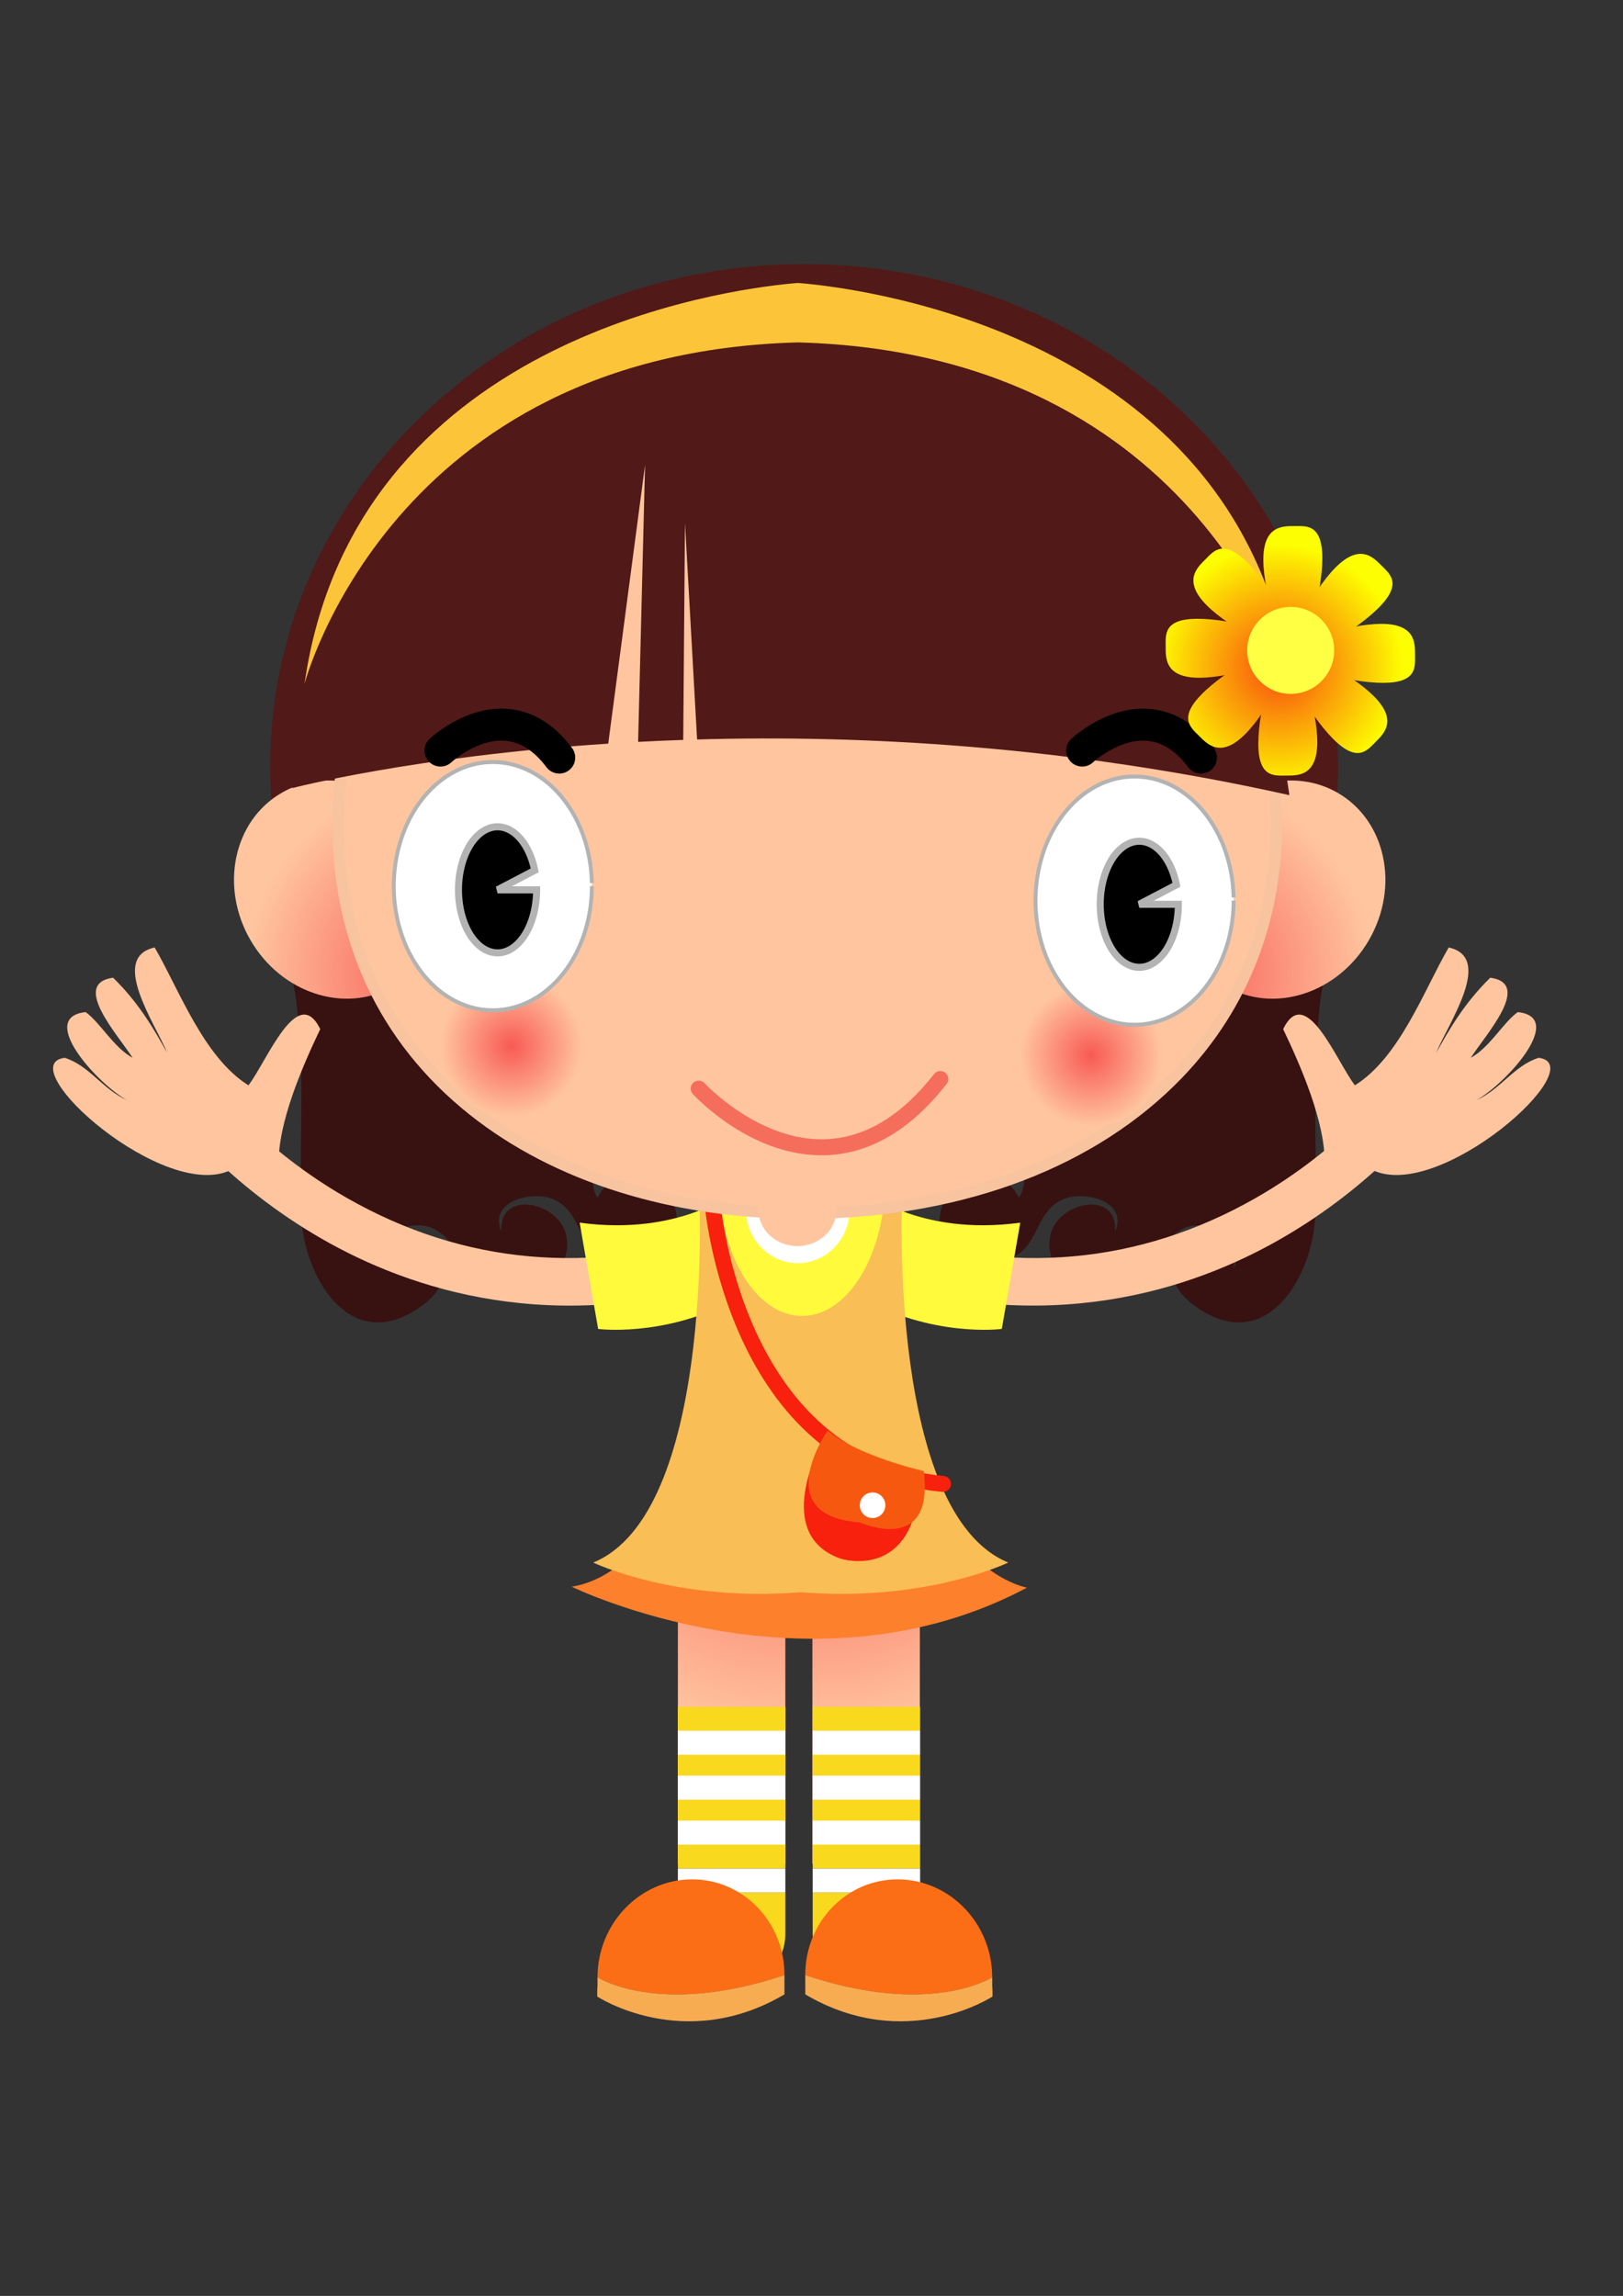 <?xml version="1.0" encoding="UTF-8" standalone="no"?>
<!-- Created with Inkscape (http://www.inkscape.org/) -->
<svg xmlns:inkscape="http://www.inkscape.org/namespaces/inkscape" xmlns:rdf="http://www.w3.org/1999/02/22-rdf-syntax-ns#" xmlns="http://www.w3.org/2000/svg" xmlns:sodipodi="http://sodipodi.sourceforge.net/DTD/sodipodi-0.dtd" xmlns:cc="http://creativecommons.org/ns#" xmlns:xlink="http://www.w3.org/1999/xlink" xmlns:dc="http://purl.org/dc/elements/1.1/" xmlns:svg="http://www.w3.org/2000/svg" xmlns:ns1="http://sozi.baierouge.fr" id="svg10329" sodipodi:docname="g3.svg" viewBox="0 0 744.09 1052.4" version="1.1" inkscape:version="0.48.2 r9819">
<rect x="0" y="0" width="744.09" height="1052.4" fill="#333333" stroke="none"/>
<defs id="defs10331">
<radialGradient id="radialGradient1268" gradientUnits="userSpaceOnUse" cy="0" cx="0" gradientTransform="matrix(34.057 0 0 -34.057 448.97 609.81)" r="1">
<stop id="stop1270" style="stop-color:#f85a54" offset="0"/>
<stop id="stop1272" style="stop-color:#ffc59f" offset="1"/>
</radialGradient>
<clipPath id="clipPath1280" clipPathUnits="userSpaceOnUse">
<path id="path1282" inkscape:connector-curvature="0" d="m0 841.89h595.28v-841.89h-595.28v841.89z"/>
</clipPath>
<radialGradient id="radialGradient1316" gradientUnits="userSpaceOnUse" cy="0" cx="0" gradientTransform="matrix(31.312 0 0 -31.312 452.97 607.42)" r="1">
<stop id="stop1318" style="stop-color:#f85a54" offset="0"/>
<stop id="stop1320" style="stop-color:#ffc59f" offset="1"/>
</radialGradient>
<clipPath id="clipPath1328" clipPathUnits="userSpaceOnUse">
<path id="path1330" inkscape:connector-curvature="0" d="m0 841.89h595.28v-841.89h-595.28v841.89z"/>
</clipPath>
<radialGradient id="radialGradient1428" gradientUnits="userSpaceOnUse" cy="0" cx="0" gradientTransform="matrix(21.711 0 0 -21.711 408.21 663.33)" r="1">
<stop id="stop1430" style="stop-color:#f85a54" offset="0"/>
<stop id="stop1432" style="stop-color:#ffc59f" offset="1"/>
</radialGradient>
<radialGradient id="radialGradient1448" gradientUnits="userSpaceOnUse" cy="0" cx="0" gradientTransform="matrix(-21.711 0 0 -21.711 493.54 663.33)" r="1">
<stop id="stop1450" style="stop-color:#f85a54" offset="0"/>
<stop id="stop1452" style="stop-color:#ffc59f" offset="1"/>
</radialGradient>
<clipPath id="clipPath1460" clipPathUnits="userSpaceOnUse">
<path id="path1462" inkscape:connector-curvature="0" d="m0 841.89h595.28v-841.89h-595.28v841.89z"/>
</clipPath>
<radialGradient id="radialGradient1484" gradientUnits="userSpaceOnUse" cy="0" cx="0" gradientTransform="matrix(8.105 0 0 -8.105 416.71 654.89)" r="1">
<stop id="stop1486" style="stop-color:#f85a54" offset="0"/>
<stop id="stop1488" style="stop-color:#ffc59f" offset="1"/>
</radialGradient>
<radialGradient id="radialGradient1504" gradientUnits="userSpaceOnUse" cy="0" cx="0" gradientTransform="matrix(8.105 0 0 -8.105 483.1 653.82)" r="1">
<stop id="stop1506" style="stop-color:#f85a54" offset="0"/>
<stop id="stop1508" style="stop-color:#ffc59f" offset="1"/>
</radialGradient>
<radialGradient id="radialGradient1584" gradientUnits="userSpaceOnUse" cy="0" cx="0" gradientTransform="matrix(14.289 0 0 -14.289 504.64 698.23)" r="1">
<stop id="stop1586" style="stop-color:#f9490f" offset="0"/>
<stop id="stop1588" style="stop-color:#fdfe01" offset=".989"/>
<stop id="stop1590" style="stop-color:#fdfe01" offset="1"/>
</radialGradient>
<radialGradient id="radialGradient1606" gradientUnits="userSpaceOnUse" cy="0" cx="0" gradientTransform="matrix(14.521 0 0 -14.521 504.77 698.06)" r="1">
<stop id="stop1608" style="stop-color:#f9490f" offset="0"/>
<stop id="stop1610" style="stop-color:#fdfe01" offset=".989"/>
<stop id="stop1612" style="stop-color:#fdfe01" offset="1"/>
</radialGradient>
<radialGradient id="radialGradient1628" gradientUnits="userSpaceOnUse" cy="0" cx="0" gradientTransform="matrix(14.283 0 0 -14.283 504.64 698.23)" r="1">
<stop id="stop1630" style="stop-color:#f9490f" offset="0"/>
<stop id="stop1632" style="stop-color:#fdfe01" offset=".989"/>
<stop id="stop1634" style="stop-color:#fdfe01" offset="1"/>
</radialGradient>
<radialGradient id="radialGradient1650" gradientUnits="userSpaceOnUse" cy="0" cx="0" gradientTransform="matrix(14.546 0 0 -14.546 504.77 698.35)" r="1">
<stop id="stop1652" style="stop-color:#f9490f" offset="0"/>
<stop id="stop1654" style="stop-color:#fdfe01" offset=".989"/>
<stop id="stop1656" style="stop-color:#fdfe01" offset="1"/>
</radialGradient>
<radialGradient id="radialGradient1672" gradientUnits="userSpaceOnUse" cy="0" cx="0" gradientTransform="matrix(14.29 0 0 -14.29 504.64 698.23)" r="1">
<stop id="stop1674" style="stop-color:#f9490f" offset="0"/>
<stop id="stop1676" style="stop-color:#fdfe01" offset=".989"/>
<stop id="stop1678" style="stop-color:#fdfe01" offset="1"/>
</radialGradient>
<radialGradient id="radialGradient1694" gradientUnits="userSpaceOnUse" cy="0" cx="0" gradientTransform="matrix(14.532 0 0 -14.532 504.46 698.35)" r="1">
<stop id="stop1696" style="stop-color:#f9490f" offset="0"/>
<stop id="stop1698" style="stop-color:#fdfe01" offset=".989"/>
<stop id="stop1700" style="stop-color:#fdfe01" offset="1"/>
</radialGradient>
<radialGradient id="radialGradient1716" gradientUnits="userSpaceOnUse" cy="0" cx="0" gradientTransform="matrix(14.289 0 0 -14.289 504.64 698.23)" r="1">
<stop id="stop1718" style="stop-color:#f9490f" offset="0"/>
<stop id="stop1720" style="stop-color:#fdfe01" offset=".989"/>
<stop id="stop1722" style="stop-color:#fdfe01" offset="1"/>
</radialGradient>
<radialGradient id="radialGradient1738" gradientUnits="userSpaceOnUse" cy="0" cx="0" gradientTransform="matrix(14.509 0 0 -14.509 504.47 698.05)" r="1">
<stop id="stop1740" style="stop-color:#f9490f" offset="0"/>
<stop id="stop1742" style="stop-color:#fdfe01" offset=".989"/>
<stop id="stop1744" style="stop-color:#fdfe01" offset="1"/>
</radialGradient>
</defs>
<sodipodi:namedview id="base" bordercolor="#666666" inkscape:pageshadow="2" inkscape:window-y="-8" pagecolor="#ffffff" inkscape:window-height="1058" inkscape:window-maximized="1" inkscape:zoom="0.98994949" inkscape:window-x="-8" showgrid="false" borderopacity="1.0" inkscape:current-layer="layer1" inkscape:cx="297.58948" inkscape:cy="573.29123" inkscape:window-width="1920" inkscape:pageopacity="0.0" inkscape:document-units="px"/>
<g id="layer1" inkscape:label="Layer 1" inkscape:groupmode="layer">
<g id="g1248" transform="matrix(4.002 0 0 -4.002 130.23 418.05)">
<path id="path1250" style="fill:#381111" inkscape:connector-curvature="0" d="m0 0c-0.402-3.196 1.072-7.196 1.422-10.399 0.31-2.842 0.531-5.684 0.558-8.566 0.052-5.273-0.171-10.567 0-15.838 0.211-6.453 5.172-15.742 13.03-10.82 9.269 5.806-4.713 11.366-3.678 4.754-1.595 3.415 2.837 5.937 5.651 4.659 3.108-1.412 3.051-5.035 6.792-6.176 3.77-1.148 9.543 0.557 8.549 5.336-0.809 3.889-7.763 5.33-7.426 0.416-1.585 3.628 3.812 4.869 6.235 3.608 2.924-1.525 2.562-5.328 5.657-6.591 2.985-1.219 8.119 0.264 8.219 4.045 0.134 5.067-6.97 7.41-9.089 2.832-2.274 3.775 2.75 6.202 5.977 5.577 3.156-0.611 3.098-4.445 6.108-5.055 3.304-0.67 12.016 4.236 12.578 6.767 0.673 3.035-2.745 8.026-3.749 10.711-1.259 3.373-1.984 6.905-4.001 9.949-5.13 7.741-12.155 8.691-20.749 8.973-7.125 0.232-13.731 1.094-20.766 2.043"/>
</g>
<g id="g1252" transform="matrix(4.002 0 0 -4.002 610.89 418.05)">
<path id="path1254" style="fill:#381111" inkscape:connector-curvature="0" d="m0 0c0.403-3.196-1.072-7.196-1.423-10.399-0.309-2.842-0.529-5.684-0.558-8.566-0.051-5.273 0.171-10.567 0-15.838-0.209-6.453-5.17-15.742-13.028-10.82-9.271 5.806 4.711 11.366 3.676 4.754 1.597 3.415-2.835 5.937-5.649 4.659-3.11-1.412-3.051-5.035-6.792-6.176-3.772-1.148-9.545 0.557-8.55 5.336 0.809 3.889 7.762 5.33 7.425 0.416 1.585 3.628-3.812 4.869-6.233 3.608-2.925-1.525-2.562-5.328-5.657-6.591-2.985-1.219-8.119 0.264-8.221 4.045-0.134 5.067 6.97 7.41 9.091 2.832 2.273 3.775-2.75 6.202-5.977 5.577-3.157-0.611-3.1-4.445-6.109-5.055-3.304-0.67-12.016 4.236-12.578 6.767-0.674 3.035 2.746 8.026 3.748 10.711 1.261 3.373 1.986 6.905 4.003 9.949 5.129 7.741 12.154 8.691 20.749 8.973 7.125 0.232 13.731 1.094 20.766 2.043"/>
</g>
<g id="g1256" transform="matrix(4.002 0 0 -4.002 -1433.2 3100.3)">
<g id="g1258">
<g id="g1264">
<g id="g1266">
<path id="path1274" style="fill:url(#radialGradient1268)" inkscape:connector-curvature="0" d="m435.78 593.91v-32.663h12.308v32.663c0 3.399-2.755 6.154-6.154 6.154-3.398 0-6.154-2.755-6.154-6.154"/>
</g>
</g>
</g>
</g>
<g id="g1276" transform="matrix(4.002 0 0 -4.002 -1433.2 3100.3)">
<g id="g1278" clip-path="url(#clipPath1280)">
<path id="path1284" style="fill:#f9d91d" inkscape:connector-curvature="0" d="m435.78 560.67h12.309v2.745h-12.309v-2.745z"/>
<path id="path1286" style="fill:#f9d91d" inkscape:connector-curvature="0" d="m435.78 566.16h12.309v2.401h-12.309v-2.401z"/>
<g id="g1288" transform="translate(435.78 553.19)">
<path id="path1290" style="fill:#f9d91d" inkscape:connector-curvature="0" d="m0 0c0-3.399 2.756-6.155 6.154-6.155 3.399 0 6.155 2.756 6.155 6.155v4.729h-12.309v-4.729z"/>
</g>
<path id="path1292" style="fill:#f9d91d" inkscape:connector-curvature="0" d="m435.78 571.3h12.309v2.401h-12.309v-2.401z"/>
<path id="path1294" style="fill:#f9d91d" inkscape:connector-curvature="0" d="m448.09 579.19h-12.309v-2.744h12.309v2.744z"/>
<path id="path1296" style="fill:#ffffff" inkscape:connector-curvature="0" d="m448.09 576.45h-12.309v-2.745h12.309v2.745z"/>
<path id="path1298" style="fill:#ffffff" inkscape:connector-curvature="0" d="m435.78 568.56h12.309v2.745h-12.309v-2.745z"/>
<path id="path1300" style="fill:#ffffff" inkscape:connector-curvature="0" d="m435.78 563.41h12.309v2.744h-12.309v-2.744z"/>
<path id="path1302" style="fill:#ffffff" inkscape:connector-curvature="0" d="m435.78 557.92h12.309v2.744h-12.309v-2.744z"/>
</g>
</g>
<g id="g1304" transform="matrix(4.002 0 0 -4.002 -1433.2 3100.3)">
<g id="g1306">
<g id="g1312">
<g id="g1314">
<path id="path1322" style="fill:url(#radialGradient1316)" inkscape:connector-curvature="0" d="m451.19 593.91v-32.663h12.308v32.663c0 3.399-2.754 6.154-6.153 6.154s-6.155-2.755-6.155-6.154"/>
</g>
</g>
</g>
</g>
<g id="g1324" transform="matrix(4.002 0 0 -4.002 -1433.2 3100.3)">
<g id="g1326" clip-path="url(#clipPath1328)">
<path id="path1332" style="fill:#f9d91d" inkscape:connector-curvature="0" d="m451.22 560.67h12.309v2.745h-12.309v-2.745z"/>
<path id="path1334" style="fill:#f9d91d" inkscape:connector-curvature="0" d="m451.22 566.16h12.309v2.401h-12.309v-2.401z"/>
<g id="g1336" transform="translate(451.22 553.19)">
<path id="path1338" style="fill:#f9d91d" inkscape:connector-curvature="0" d="m0 0c0-3.399 2.755-6.155 6.154-6.155 3.398 0 6.155 2.756 6.155 6.155v4.729h-12.309v-4.729z"/>
</g>
<path id="path1340" style="fill:#f9d91d" inkscape:connector-curvature="0" d="m451.22 571.3h12.309v2.401h-12.309v-2.401z"/>
<path id="path1342" style="fill:#f9d91d" inkscape:connector-curvature="0" d="m463.53 579.19h-12.309v-2.744h12.309v2.744z"/>
<path id="path1344" style="fill:#ffffff" inkscape:connector-curvature="0" d="m463.53 576.45h-12.309v-2.745h12.309v2.745z"/>
<path id="path1346" style="fill:#ffffff" inkscape:connector-curvature="0" d="m451.22 568.56h12.309v2.745h-12.309v-2.745z"/>
<path id="path1348" style="fill:#ffffff" inkscape:connector-curvature="0" d="m451.22 563.41h12.309v2.744h-12.309v-2.744z"/>
<path id="path1350" style="fill:#ffffff" inkscape:connector-curvature="0" d="m451.22 557.92h12.309v2.744h-12.309v-2.744z"/>
<g id="g1352" transform="translate(447.99 548.46)">
<path id="path1354" style="fill:#fc6e16" inkscape:connector-curvature="0" d="m0 0c0.005 6.126-4.784 11.036-10.698 10.969-5.918-0.069-10.716-5.09-10.719-11.212 0 0 6.98-4.589 21.417 0.243"/>
</g>
<g id="g1356" transform="translate(426.54 546.61)">
<path id="path1358" style="fill:#f8ac52" inkscape:connector-curvature="0" d="m0 0v-0.6s9.933-6.546 21.447 0.246l0.002 2.208c-14.436-4.833-21.417-0.244-21.417-0.244l-0.002-0.996c-0.009-0.205-0.03-0.405-0.03-0.614"/>
</g>
<g id="g1360" transform="translate(450.37 548.46)">
<path id="path1362" style="fill:#fc6e16" inkscape:connector-curvature="0" d="m0 0c-0.007 6.126 4.785 11.036 10.698 10.969 5.917-0.069 10.716-5.09 10.72-11.212 0 0-6.981-4.589-21.418 0.243"/>
</g>
<g id="g1364" transform="translate(471.82 546.61)">
<path id="path1366" style="fill:#f8ac52" inkscape:connector-curvature="0" d="m0 0 0.001-0.6s-9.935-6.546-21.448 0.246l-0.001 2.208c14.436-4.833 21.418-0.244 21.418-0.244v-0.996c0.009-0.205 0.03-0.405 0.03-0.614"/>
</g>
<g id="g1368" transform="translate(455.26 638.67)">
<path id="path1370" style="fill:#ffc59f" inkscape:connector-curvature="0" d="m0 0c0-5.226-2.594-9.461-5.791-9.461-3.198 0-5.791 4.235-5.791 9.461s2.593 9.462 5.791 9.462c3.197 0 5.791-4.236 5.791-9.462"/>
</g>
<g id="g1372" transform="translate(378.44 651.14)">
<path id="path1374" style="fill:#ffc59f" inkscape:connector-curvature="0" d="m0 0c-1.216-0.903-1.471-2.619-0.569-3.835 0.247-0.332 6.155-8.205 17.11-14.504 10.137-5.829 26.669-11.336 47.855-4.464 1.442 0.468 2.231 2.016 1.765 3.457-0.468 1.443-2.016 2.233-3.459 1.765-15.393-4.993-29.941-3.683-43.236 3.893-10.03 5.715-15.572 13.052-15.627 13.125-0.905 1.214-2.624 1.466-3.839 0.563"/>
</g>
<g id="g1376" transform="translate(440.4 619.3)">
<path id="path1378" style="fill:#fd802d" inkscape:connector-curvature="0" d="m0 0s-4.082-24.237-16.781-26.354c0 0 27.283-13.334 52.154-0.105 0 0-12.618 2.117-14.735 25.93l-20.638 0.529z"/>
</g>
<g id="g1380" transform="translate(517.57 650.58)">
<path id="path1382" style="fill:#ffc59f" inkscape:connector-curvature="0" d="m0 0c-0.055-0.073-5.597-7.41-15.626-13.125-13.296-7.576-27.843-8.887-43.237-3.894-1.442 0.468-2.99-0.322-3.457-1.764-0.468-1.442 0.321-2.989 1.763-3.457 21.186-6.872 37.718-1.365 47.857 4.464 10.953 6.298 16.862 14.172 17.108 14.504 0.902 1.215 0.647 2.931-0.569 3.835-1.214 0.903-2.933 0.651-3.839-0.563"/>
</g>
<g id="g1384" transform="translate(457.01 638.35)">
<path id="path1386" style="fill:#fffb3c" inkscape:connector-curvature="0" d="m0 0-6.915 1.92-0.176-8.266h-0.31l-0.178 8.266-6.913-1.92s-6.351-5.291-17.992-3.704l2.117-12.171s7.251-0.963 15.283 3.109v-10.74h13.165v9.519l1.39 1.816c8.466-4.762 16.404-3.704 16.404-3.704l2.117 12.171c-11.642-1.587-17.992 3.704-17.992 3.704"/>
</g>
<g id="g1388" transform="translate(461.46 637.35)">
<path id="path1390" style="fill:#f9be55" inkscape:connector-curvature="0" d="m0 0c-0.669 1.658-1.331 2.944-1.976 3.929 0.035-0.54 0.052-1.089 0.052-1.645 0-8.654-4.264-15.671-9.525-15.671s-9.525 7.017-9.525 15.671c0 0.733 0.033 1.451 0.092 2.155-0.757-1.037-1.538-2.477-2.33-4.439 0 0 1.588-36.02-12.171-41.633 0 0 9.484-4.569 23.778-3.399 14.293-1.17 23.776 3.399 23.776 3.399-13.758 5.613-12.171 41.633-12.171 41.633"/>
</g>
<g id="g1392" transform="translate(455.46 636.18)">
<path id="path1394" style="fill:#ffffff" inkscape:connector-curvature="0" d="m0 0c0-3.409-2.663-6.174-5.947-6.174s-5.947 2.765-5.947 6.174c0 3.41 2.663 6.175 5.947 6.175s5.947-2.765 5.947-6.175"/>
</g>
<g id="g1396" transform="translate(439.67 637.92)">
<path id="path1398" style="fill:#f7210d" inkscape:connector-curvature="0" d="m0 0c-0.503-0.037-0.881-0.476-0.845-0.979 0.023-0.309 2.545-30.882 27.244-33.128 0.503-0.046 0.949 0.325 0.995 0.828 0.044 0.504-0.327 0.949-0.83 0.994-23.147 2.104-25.561 31.146-25.585 31.439-0.036 0.504-0.474 0.883-0.979 0.846"/>
</g>
<g id="g1400" transform="translate(452.7 610.35)">
<path id="path1402" style="fill:#f7210d" inkscape:connector-curvature="0" d="m0 0s-6.604-11.25 1.712-14.185c0 0 8.315-2.69 9.049 8.56 0 0-8.804 3.669-10.761 5.625"/>
</g>
<g id="g1404" transform="translate(452.94 610.84)">
<path id="path1406" style="fill:#f75810" inkscape:connector-curvature="0" d="m0 0s-6.848-9.783 3.669-10.517c0 0 8.56-3.913 7.337 5.871 0 0-7.581 1.711-11.006 4.646"/>
</g>
<g id="g1408" transform="translate(459.55 602.28)">
<path id="path1410" style="fill:#ffffff" inkscape:connector-curvature="0" d="m0 0c0-0.811-0.657-1.468-1.467-1.468s-1.468 0.657-1.468 1.468 0.658 1.467 1.468 1.467 1.467-0.656 1.467-1.467"/>
</g>
<g id="g1412" transform="translate(510.91 679.77)">
<path id="path1414" style="fill:#511917" inkscape:connector-curvature="0" d="m0 0c0.308 2.341 0.486 4.721 0.486 7.14 0 31.771-27.384 57.526-61.164 57.526-33.777 0-61.161-25.755-61.161-57.526 0-2.491 0.188-4.939 0.514-7.345 27.348-0.215 92.326 0.063 121.33 0.205"/>
</g>
</g>
</g>
<g id="g1416" transform="matrix(4.002 0 0 -4.002 -1433.2 3100.3)">
<g id="g1418">
<g id="g1424">
<g id="g1426">
<path id="path1434" style="fill:url(#radialGradient1428)" inkscape:connector-curvature="0" d="m390.39 683.88c-5.516-3.184-7.122-10.728-3.589-16.85 3.535-6.121 10.872-8.503 16.387-5.318 5.517 3.184 7.122 10.729 3.589 16.85-2.47 4.28-6.799 6.731-11.065 6.731-1.837 0-3.662-0.454-5.322-1.413"/>
</g>
</g>
</g>
</g>
<g id="g1436" transform="matrix(4.002 0 0 -4.002 -1433.2 3100.3)">
<g id="g1438">
<g id="g1444">
<g id="g1446">
<path id="path1454" style="fill:url(#radialGradient1448)" inkscape:connector-curvature="0" d="m494.98 678.56c-3.533-6.121-1.929-13.666 3.589-16.85 5.516-3.185 12.852-0.803 16.386 5.318 3.534 6.122 1.928 13.666-3.588 16.85-1.66 0.959-3.486 1.413-5.322 1.413-4.266 0-8.594-2.451-11.065-6.731"/>
</g>
</g>
</g>
</g>
<g id="g1456" transform="matrix(4.002 0 0 -4.002 -1433.2 3100.3)">
<g id="g1458" clip-path="url(#clipPath1460)">
<g id="g1464" transform="translate(504.35 681.34)">
<path id="path1466" style="fill:#ffc59f" inkscape:connector-curvature="0" d="m0 0c0.509-28.157-23.142-45.074-52.827-45.611-29.684-0.536-54.16 15.511-54.67 43.667-0.509 28.156 23.142 51.417 52.825 51.953 29.69 0.537 54.165-21.853 54.675-50.009"/>
</g>
<g id="g1468" transform="translate(413.64 647.32)">
<path id="path1470" style="fill:#f7c49f" inkscape:connector-curvature="0" d="m0 0c-10.318 7.786-15.899 18.882-16.138 32.09-0.234 12.939 4.714 25.329 13.932 34.886 9.949 10.316 23.537 16.144 38.26 16.41 14.723 0.267 28.514-5.066 38.831-15.016 9.555-9.217 14.948-21.42 15.183-34.359 0.205-11.359-3.641-21.462-11.123-29.22-9.491-9.839-24.076-15.427-41.071-15.734-14.718-0.266-28.168 3.62-37.874 10.943m36.031 84.677c-15.068-0.272-28.977-6.24-39.167-16.804-9.457-9.806-14.533-22.521-14.293-35.806 0.246-13.62 6.005-25.064 16.652-33.097 9.934-7.496 23.671-11.476 38.675-11.204 17.339 0.313 32.248 6.042 41.976 16.129 7.726 8.009 11.697 18.431 11.485 30.139-0.241 13.284-5.773 25.809-15.578 35.266-10.564 10.188-24.681 15.65-39.75 15.377"/>
</g>
</g>
</g>
<g id="g1472" transform="matrix(4.002 0 0 -4.002 -1433.2 3100.3)">
<g id="g1474">
<g id="g1480">
<g id="g1482">
<path id="path1490" style="fill:url(#radialGradient1484)" inkscape:connector-curvature="0" d="m408.69 654.81c0-4.477 3.63-8.106 8.107-8.106 4.476 0 8.105 3.629 8.105 8.106 0 4.476-3.629 8.104-8.105 8.104-4.477 0-8.107-3.628-8.107-8.104"/>
</g>
</g>
</g>
</g>
<g id="g1492" transform="matrix(4.002 0 0 -4.002 -1433.2 3100.3)">
<g id="g1494">
<g id="g1500">
<g id="g1502">
<path id="path1510" style="fill:url(#radialGradient1504)" inkscape:connector-curvature="0" d="m475.08 653.74c0-4.476 3.629-8.105 8.105-8.105 4.477 0 8.106 3.629 8.106 8.105s-3.629 8.105-8.106 8.105c-4.476 0-8.105-3.629-8.105-8.105"/>
</g>
</g>
</g>
</g>
<g id="g1544" transform="matrix(4.002 0 0 -4.002 591.14 364.49)">
<path id="path1546" style="fill:#511917" inkscape:connector-curvature="0" d="m0 0-3.632 24.222-26.644 27.45-28.258 4.037-10.9-1.211-23.414-11.707-12.11-11.303-4.037-15.341-5.247-15.339s13.897 3.637 36.21 5.094l4.219 31.936-0.795-31.733c1.679 0.089 3.404 0.164 5.167 0.224l0.2 24.857 1.389-24.807c18.948 0.543 42.391-0.7 67.86-6.379"/>
</g>
<g id="g1556" transform="matrix(4.002 0 0 -4.002 383.51 554.47)">
<path id="path1558" style="fill:#ffc59f" inkscape:connector-curvature="0" d="m0 0c0-2.309-2.005-4.18-4.479-4.18-2.471 0-4.475 1.871-4.475 4.18 0 2.308 2.004 4.179 4.475 4.179 2.474 0 4.479-1.871 4.479-4.179"/>
</g>
<g id="g1560" transform="matrix(4.002 0 0 -4.002 196.9 338.75)">
<path id="path1562" style="fill:#000000" inkscape:connector-curvature="0" d="m0 0c-0.731-0.693-0.763-1.846-0.072-2.58s1.848-0.77 2.585-0.081c0.029 0.027 2.977 2.744 6.206 2.459 1.716-0.151 3.292-1.169 4.683-3.025 0.607-0.808 1.754-0.972 2.563-0.366 0.807 0.607 0.972 1.753 0.365 2.562-2.049 2.733-4.513 4.24-7.321 4.477-4.875 0.413-8.843-3.289-9.009-3.446"/>
</g>
<g id="g1564" transform="matrix(4.002 0 0 -4.002 491.1 338.75)">
<path id="path1566" style="fill:#000000" inkscape:connector-curvature="0" d="m0 0c-0.732-0.693-0.763-1.846-0.071-2.58 0.689-0.734 1.846-0.77 2.583-0.081 0.03 0.027 2.978 2.744 6.206 2.459 1.718-0.151 3.293-1.169 4.685-3.025 0.607-0.808 1.754-0.972 2.562-0.366 0.808 0.607 0.973 1.753 0.366 2.562-2.051 2.733-4.514 4.24-7.322 4.477-4.874 0.413-8.842-3.289-9.009-3.446"/>
</g>
<g id="g1568" transform="matrix(4.002 0 0 -4.002 368.29 129.91)">
<path id="path1570" style="fill:#fcc439" inkscape:connector-curvature="0" d="m0 0c-0.241 0.022-0.447 0.039-0.621 0.053-0.175-0.014-0.38-0.031-0.622-0.053-7.834-0.72-50.263-6.428-55.897-45.865 0 0 9.855 37.853 56.519 39.108 46.663-1.255 56.518-39.108 56.518-39.108-5.633 39.437-48.063 45.145-55.897 45.865"/>
</g>
<g id="g1572" transform="matrix(4.002 0 0 -4.002 -1433.2 3100.3)">
<g id="g1574">
<g id="g1580">
<g id="g1582">
<path id="path1592" style="fill:url(#radialGradient1584)" inkscape:connector-curvature="0" d="m506.42 714.43c-1.333 0-3.572 0.084-3.572-3.862 0-3.944 2.239-10.425 3.572-10.425 1.332 0 3.185 6.674 3.185 10.619 0 3.46-1.426 3.672-2.675 3.672-0.175 0-0.347-0.004-0.51-0.004"/>
</g>
</g>
</g>
</g>
<g id="g1594" transform="matrix(4.002 0 0 -4.002 -1433.2 3100.3)">
<g id="g1596">
<g id="g1602">
<g id="g1604">
<path id="path1614" style="fill:url(#radialGradient1606)" inkscape:connector-curvature="0" d="m496.18 710.59c-0.942-0.941-2.584-2.466 0.205-5.255 2.79-2.79 8.955-5.789 9.897-4.847 0.943 0.943-2.467 6.972-5.256 9.762-1.195 1.195-2.082 1.602-2.781 1.602-0.931 0-1.527-0.723-2.065-1.262"/>
</g>
</g>
</g>
</g>
<g id="g1616" transform="matrix(4.002 0 0 -4.002 -1433.2 3100.3)">
<g id="g1618">
<g id="g1624">
<g id="g1626">
<path id="path1636" style="fill:url(#radialGradient1628)" inkscape:connector-curvature="0" d="m491.66 700.63c0-1.333-0.086-3.571 3.86-3.571 3.945 0 10.425 2.238 10.425 3.571s-6.673 3.186-10.619 3.186c-3.944 0-3.666-1.853-3.666-3.186"/>
</g>
</g>
</g>
</g>
<g id="g1638" transform="matrix(4.002 0 0 -4.002 -1433.2 3100.3)">
<g id="g1640">
<g id="g1646">
<g id="g1648">
<path id="path1658" style="fill:url(#radialGradient1650)" inkscape:connector-curvature="0" d="m495.84 695.23c-2.789-2.79-1.284-3.904-0.341-4.846 0.941-0.942 2.466-2.584 5.257 0.205 2.788 2.79 5.787 8.955 4.844 9.897-0.109 0.11-0.286 0.16-0.52 0.16-1.776 0-6.774-2.949-9.24-5.416"/>
</g>
</g>
</g>
</g>
<g id="g1660" transform="matrix(4.002 0 0 -4.002 -1433.2 3100.3)">
<g id="g1662">
<g id="g1668">
<g id="g1670">
<path id="path1680" style="fill:url(#radialGradient1672)" inkscape:connector-curvature="0" d="m502.27 689.52c0.002-3.945 1.854-3.667 3.187-3.667 1.332 0 3.571-0.085 3.571 3.861 0 3.945-2.239 10.424-3.571 10.424-1.333 0-3.185-6.672-3.187-10.618"/>
</g>
</g>
</g>
</g>
<g id="g1682" transform="matrix(4.002 0 0 -4.002 -1433.2 3100.3)">
<g id="g1684">
<g id="g1690">
<g id="g1692">
<path id="path1702" style="fill:url(#radialGradient1694)" inkscape:connector-curvature="0" d="m505.6 699.8c-0.941-0.942 2.467-6.971 5.256-9.76 2.79-2.789 3.904-1.285 4.846-0.34 0.943 0.942 2.585 2.465-0.204 5.254-2.433 2.432-7.428 5.024-9.295 5.023-0.275 0-0.482-0.056-0.603-0.177"/>
</g>
</g>
</g>
</g>
<g id="g1704" transform="matrix(4.002 0 0 -4.002 -1433.2 3100.3)">
<g id="g1706">
<g id="g1712">
<g id="g1714">
<path id="path1724" style="fill:url(#radialGradient1716)" inkscape:connector-curvature="0" d="m505.94 699.66c0-1.333 6.673-3.185 10.619-3.186 3.944 0.001 3.666 1.852 3.666 3.186 0 1.333 0.087 3.571-3.86 3.571-3.945 0-10.425-2.239-10.425-3.571"/>
</g>
</g>
</g>
</g>
<g id="g1726" transform="matrix(4.002 0 0 -4.002 -1433.2 3100.3)">
<g id="g1728">
<g id="g1734">
<g id="g1736">
<path id="path1746" style="fill:url(#radialGradient1738)" inkscape:connector-curvature="0" d="m511.13 709.7c-2.791-2.79-5.789-8.954-4.847-9.896 0.943-0.943 6.971 2.465 9.761 5.254 2.789 2.79 1.284 3.904 0.341 4.848-0.552 0.552-1.304 1.345-2.394 1.345-0.769 0-1.707-0.396-2.861-1.551"/>
</g>
</g>
</g>
</g>
<g id="g1756" transform="matrix(4.002 0 0 -4.002 611.68 298.13)">
<path id="path1758" style="fill:#ffff43" inkscape:connector-curvature="0" d="m0 0c0-2.752-2.229-4.983-4.982-4.983-2.752 0-4.985 2.231-4.985 4.983 0 2.753 2.233 4.983 4.985 4.983 2.753 0 4.982-2.23 4.982-4.983"/>
</g>
<g id="g1760" transform="matrix(4.002 0 0 -4.002 127.78 533.36)">
<path id="path1762" style="fill:#ffc59f" inkscape:connector-curvature="0" d="m0 0c-0.086 4.751 2.801 11.308 4.757 15.4-2.602 5.35-6.104-3.679-8.224-6.437-5.147 3.225-7.924 10.931-10.742 15.787-5.211-1.142 0.037-8.67 1.433-12.059-1.37 2.41-3.081 5.555-6.198 8.599-4.83-0.675 0.491-6.463 2.238-9.177-2.188 1.195-3.715 4.049-5.385 5.236-5.659-0.595 1.517-8.361 4.778-10.103-2.845 1.259-4.326 3.968-7.172 4.869-6.328-0.808 11.522-16.768 19.16-12.788"/>
</g>
<g id="g1764" transform="matrix(4.002 0 0 -4.002 607.31 533.36)">
<path id="path1766" style="fill:#ffc59f" inkscape:connector-curvature="0" d="m0 0c0.088 4.751-2.801 11.308-4.756 15.4 2.601 5.35 6.103-3.679 8.224-6.437 5.146 3.225 7.924 10.931 10.741 15.787 5.212-1.142-0.037-8.67-1.433-12.059 1.37 2.41 3.083 5.555 6.199 8.599 4.83-0.675-0.491-6.463-2.239-9.177 2.19 1.195 3.716 4.049 5.387 5.236 5.657-0.595-1.519-8.361-4.778-10.103 2.843 1.259 4.324 3.968 7.171 4.869 6.328-0.808-11.522-16.768-19.16-12.788"/>
</g>
<g id="g1768" transform="matrix(4.002 0 0 -4.002 428.22 492.34)">
<path id="path1770" style="fill:#f46e5b" inkscape:connector-curvature="0" d="m0 0c-3.729-4.774-7.895-7.284-12.378-7.46-7.663-0.3-13.844 6.349-13.905 6.416-0.341 0.372-0.92 0.398-1.293 0.058-0.372-0.341-0.399-0.919-0.058-1.291 0.274-0.301 6.796-7.338 15.316-7.012 5.05 0.193 9.68 2.939 13.76 8.162 0.312 0.398 0.241 0.974-0.158 1.284-0.398 0.312-0.972 0.241-1.284-0.157"/>
</g>
<path id="path3850-2-2" sodipodi:rx="51.07143" sodipodi:ry="61.785713" style="stroke:#b3b3b3;stroke-width:2;fill:#ffffff" sodipodi:type="arc" d="m426.43 386.29a51.071 61.786 0 1 1 -0.017 -1.578" sodipodi:open="true" transform="matrix(.889 0 0 .921 -107.75 50.41)" sodipodi:cy="386.29074" sodipodi:cx="375.35715" sodipodi:end="6.2576455" sodipodi:start="0"/>
<path id="path3871-5-5" sodipodi:rx="11.071428" sodipodi:ry="17.857143" style="stroke:#b3b3b3;stroke-width:2;fill:#000000" sodipodi:type="arc" d="m340.71 413.79a11.071 17.857 0 1 1 -0.541 -5.515l-10.53 5.515z" transform="matrix(1.618 0 0 1.618 -305.25 -261.63)" sodipodi:cy="413.79074" sodipodi:cx="329.64285" sodipodi:end="5.9692294" sodipodi:start="0"/>
<path id="path3850-2-2-4" sodipodi:rx="51.07143" sodipodi:ry="61.785713" style="stroke:#b3b3b3;stroke-width:2;fill:#ffffff" sodipodi:type="arc" d="m426.43 386.29a51.071 61.786 0 1 1 -0.017 -1.578" sodipodi:open="true" transform="matrix(.889 0 0 .921 186.47 57.044)" sodipodi:cy="386.29074" sodipodi:cx="375.35715" sodipodi:end="6.2576455" sodipodi:start="0"/>
<path id="path3871-5-5-0" sodipodi:rx="11.071428" sodipodi:ry="17.857143" style="stroke:#b3b3b3;stroke-width:2;fill:#000000" sodipodi:type="arc" d="m340.71 413.79a11.071 17.857 0 1 1 -0.541 -5.515l-10.53 5.515z" transform="matrix(1.618 0 0 1.618 -11.03 -255)" sodipodi:cy="413.79074" sodipodi:cx="329.64285" sodipodi:end="5.9692294" sodipodi:start="0"/>
</g>
</svg>
